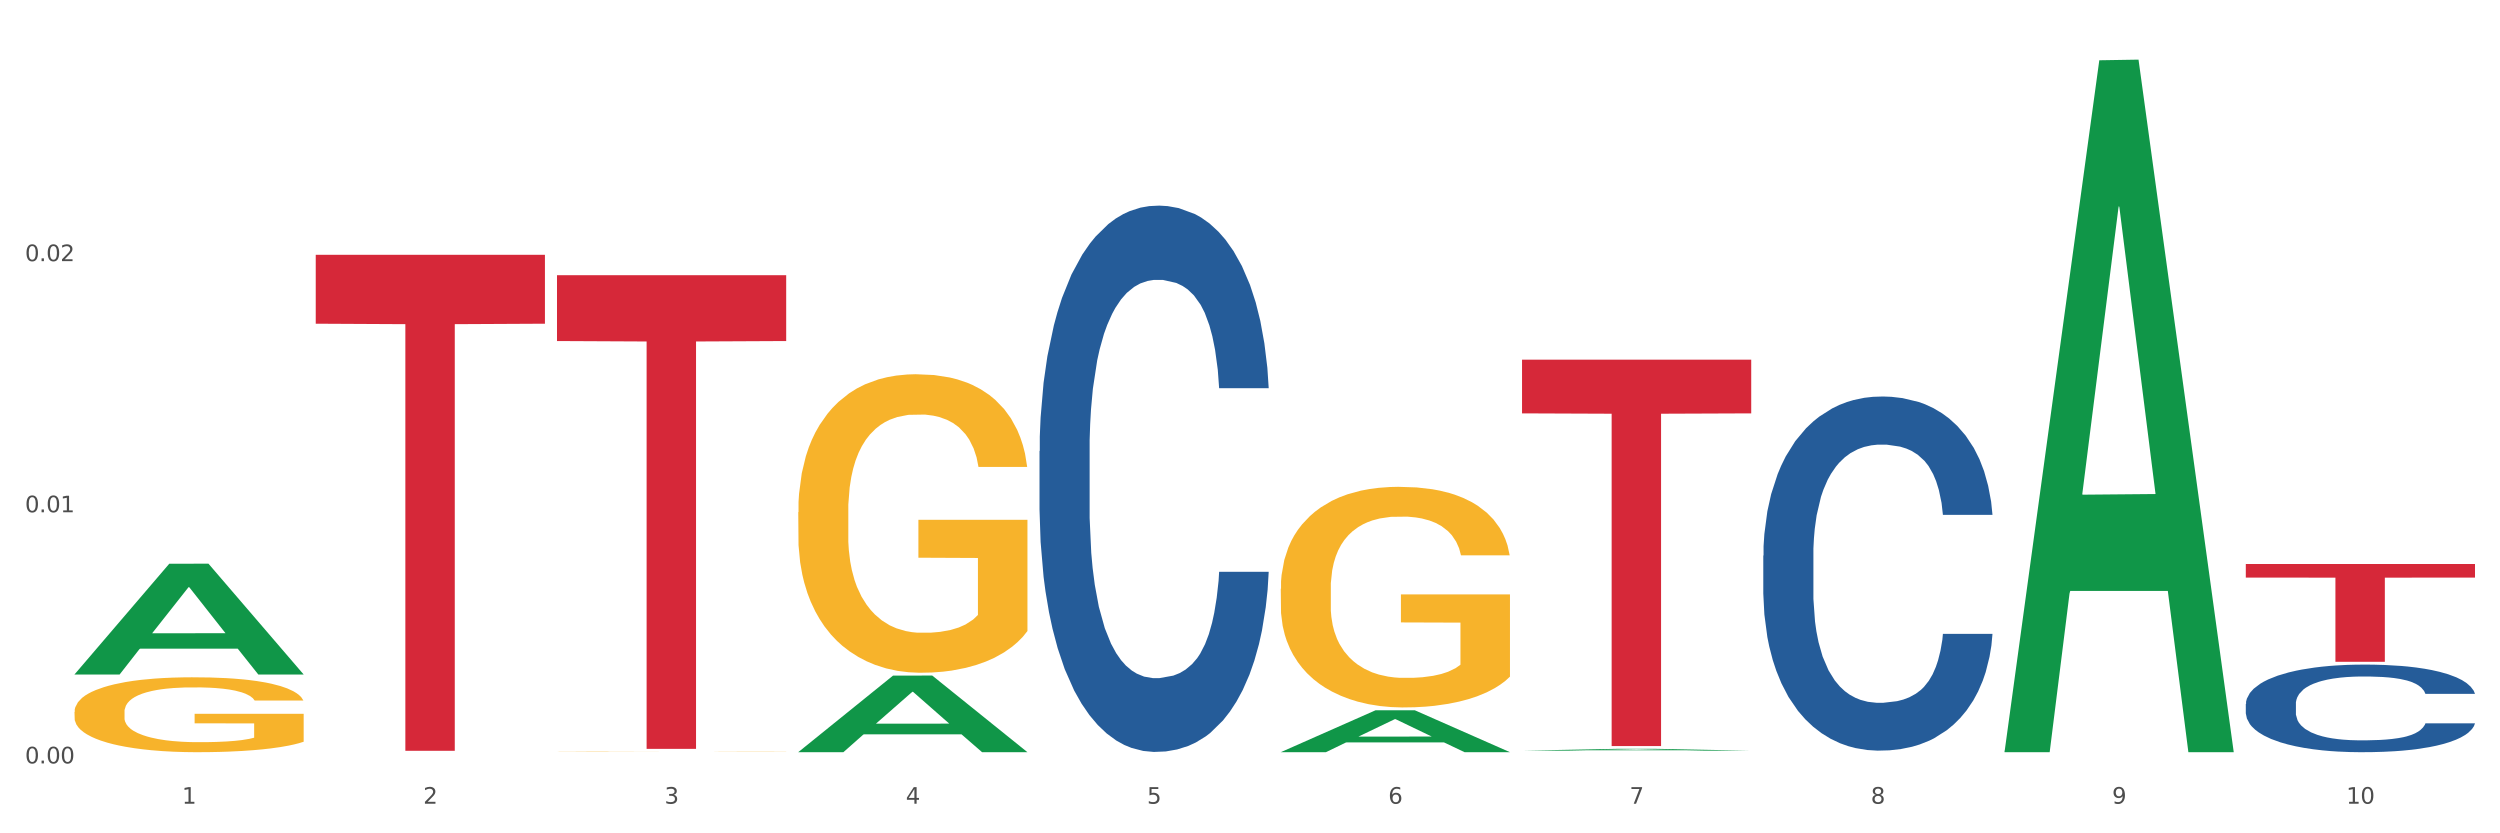 <?xml version="1.0" encoding="utf-8" standalone="no"?>
<!DOCTYPE svg PUBLIC "-//W3C//DTD SVG 1.1//EN"
  "http://www.w3.org/Graphics/SVG/1.1/DTD/svg11.dtd">
<svg xmlns:xlink="http://www.w3.org/1999/xlink" width="1080pt" height="360pt" viewBox="0 0 1080 360" xmlns="http://www.w3.org/2000/svg" version="1.1">
 <rect x="0" y="0" width="1080" height="360" fill="#333333" stroke="none"/>
 <defs>
  <style type="text/css">*{stroke-linejoin: round; stroke-linecap: butt}</style>
 </defs>
 <g id="figure_1">
  <g id="patch_1">
   <path d="M 0 360 
L 1080 360 
L 1080 0 
L 0 0 
z
" style="fill: #ffffff; stroke: #ffffff; stroke-linejoin: miter"/>
  </g>
  <g id="axes_1">
   <g id="matplotlib.axis_1">
    <g id="xtick_1">
     <g id="text_1">
      <!-- 1 -->
      <g style="fill: #4d4d4d" transform="translate(78.627 347.204) scale(0.096 -0.096)">
       <defs>
        <path id="DejaVuSans-31" d="M 794 531 
L 1825 531 
L 1825 4091 
L 703 3866 
L 703 4441 
L 1819 4666 
L 2450 4666 
L 2450 531 
L 3481 531 
L 3481 0 
L 794 0 
L 794 531 
z
" transform="scale(0.016)"/>
       </defs>
       <use xlink:href="#DejaVuSans-31"/>
      </g>
     </g>
    </g>
    <g id="xtick_2">
     <g id="text_2">
      <!-- 2 -->
      <g style="fill: #4d4d4d" transform="translate(182.851 347.204) scale(0.096 -0.096)">
       <defs>
        <path id="DejaVuSans-32" d="M 1228 531 
L 3431 531 
L 3431 0 
L 469 0 
L 469 531 
Q 828 903 1448 1529 
Q 2069 2156 2228 2338 
Q 2531 2678 2651 2914 
Q 2772 3150 2772 3378 
Q 2772 3750 2511 3984 
Q 2250 4219 1831 4219 
Q 1534 4219 1204 4116 
Q 875 4013 500 3803 
L 500 4441 
Q 881 4594 1212 4672 
Q 1544 4750 1819 4750 
Q 2544 4750 2975 4387 
Q 3406 4025 3406 3419 
Q 3406 3131 3298 2873 
Q 3191 2616 2906 2266 
Q 2828 2175 2409 1742 
Q 1991 1309 1228 531 
z
" transform="scale(0.016)"/>
       </defs>
       <use xlink:href="#DejaVuSans-32"/>
      </g>
     </g>
    </g>
    <g id="xtick_3">
     <g id="text_3">
      <!-- 3 -->
      <g style="fill: #4d4d4d" transform="translate(287.074 347.204) scale(0.096 -0.096)">
       <defs>
        <path id="DejaVuSans-33" d="M 2597 2516 
Q 3050 2419 3304 2112 
Q 3559 1806 3559 1356 
Q 3559 666 3084 287 
Q 2609 -91 1734 -91 
Q 1441 -91 1130 -33 
Q 819 25 488 141 
L 488 750 
Q 750 597 1062 519 
Q 1375 441 1716 441 
Q 2309 441 2620 675 
Q 2931 909 2931 1356 
Q 2931 1769 2642 2001 
Q 2353 2234 1838 2234 
L 1294 2234 
L 1294 2753 
L 1863 2753 
Q 2328 2753 2575 2939 
Q 2822 3125 2822 3475 
Q 2822 3834 2567 4026 
Q 2313 4219 1838 4219 
Q 1578 4219 1281 4162 
Q 984 4106 628 3988 
L 628 4550 
Q 988 4650 1302 4700 
Q 1616 4750 1894 4750 
Q 2613 4750 3031 4423 
Q 3450 4097 3450 3541 
Q 3450 3153 3228 2886 
Q 3006 2619 2597 2516 
z
" transform="scale(0.016)"/>
       </defs>
       <use xlink:href="#DejaVuSans-33"/>
      </g>
     </g>
    </g>
    <g id="xtick_4">
     <g id="text_4">
      <!-- 4 -->
      <g style="fill: #4d4d4d" transform="translate(391.298 347.204) scale(0.096 -0.096)">
       <defs>
        <path id="DejaVuSans-34" d="M 2419 4116 
L 825 1625 
L 2419 1625 
L 2419 4116 
z
M 2253 4666 
L 3047 4666 
L 3047 1625 
L 3713 1625 
L 3713 1100 
L 3047 1100 
L 3047 0 
L 2419 0 
L 2419 1100 
L 313 1100 
L 313 1709 
L 2253 4666 
z
" transform="scale(0.016)"/>
       </defs>
       <use xlink:href="#DejaVuSans-34"/>
      </g>
     </g>
    </g>
    <g id="xtick_5">
     <g id="text_5">
      <!-- 5 -->
      <g style="fill: #4d4d4d" transform="translate(495.522 347.204) scale(0.096 -0.096)">
       <defs>
        <path id="DejaVuSans-35" d="M 691 4666 
L 3169 4666 
L 3169 4134 
L 1269 4134 
L 1269 2991 
Q 1406 3038 1543 3061 
Q 1681 3084 1819 3084 
Q 2600 3084 3056 2656 
Q 3513 2228 3513 1497 
Q 3513 744 3044 326 
Q 2575 -91 1722 -91 
Q 1428 -91 1123 -41 
Q 819 9 494 109 
L 494 744 
Q 775 591 1075 516 
Q 1375 441 1709 441 
Q 2250 441 2565 725 
Q 2881 1009 2881 1497 
Q 2881 1984 2565 2268 
Q 2250 2553 1709 2553 
Q 1456 2553 1204 2497 
Q 953 2441 691 2322 
L 691 4666 
z
" transform="scale(0.016)"/>
       </defs>
       <use xlink:href="#DejaVuSans-35"/>
      </g>
     </g>
    </g>
    <g id="xtick_6">
     <g id="text_6">
      <!-- 6 -->
      <g style="fill: #4d4d4d" transform="translate(599.745 347.204) scale(0.096 -0.096)">
       <defs>
        <path id="DejaVuSans-36" d="M 2113 2584 
Q 1688 2584 1439 2293 
Q 1191 2003 1191 1497 
Q 1191 994 1439 701 
Q 1688 409 2113 409 
Q 2538 409 2786 701 
Q 3034 994 3034 1497 
Q 3034 2003 2786 2293 
Q 2538 2584 2113 2584 
z
M 3366 4563 
L 3366 3988 
Q 3128 4100 2886 4159 
Q 2644 4219 2406 4219 
Q 1781 4219 1451 3797 
Q 1122 3375 1075 2522 
Q 1259 2794 1537 2939 
Q 1816 3084 2150 3084 
Q 2853 3084 3261 2657 
Q 3669 2231 3669 1497 
Q 3669 778 3244 343 
Q 2819 -91 2113 -91 
Q 1303 -91 875 529 
Q 447 1150 447 2328 
Q 447 3434 972 4092 
Q 1497 4750 2381 4750 
Q 2619 4750 2861 4703 
Q 3103 4656 3366 4563 
z
" transform="scale(0.016)"/>
       </defs>
       <use xlink:href="#DejaVuSans-36"/>
      </g>
     </g>
    </g>
    <g id="xtick_7">
     <g id="text_7">
      <!-- 7 -->
      <g style="fill: #4d4d4d" transform="translate(703.969 347.204) scale(0.096 -0.096)">
       <defs>
        <path id="DejaVuSans-37" d="M 525 4666 
L 3525 4666 
L 3525 4397 
L 1831 0 
L 1172 0 
L 2766 4134 
L 525 4134 
L 525 4666 
z
" transform="scale(0.016)"/>
       </defs>
       <use xlink:href="#DejaVuSans-37"/>
      </g>
     </g>
    </g>
    <g id="xtick_8">
     <g id="text_8">
      <!-- 8 -->
      <g style="fill: #4d4d4d" transform="translate(808.193 347.204) scale(0.096 -0.096)">
       <defs>
        <path id="DejaVuSans-38" d="M 2034 2216 
Q 1584 2216 1326 1975 
Q 1069 1734 1069 1313 
Q 1069 891 1326 650 
Q 1584 409 2034 409 
Q 2484 409 2743 651 
Q 3003 894 3003 1313 
Q 3003 1734 2745 1975 
Q 2488 2216 2034 2216 
z
M 1403 2484 
Q 997 2584 770 2862 
Q 544 3141 544 3541 
Q 544 4100 942 4425 
Q 1341 4750 2034 4750 
Q 2731 4750 3128 4425 
Q 3525 4100 3525 3541 
Q 3525 3141 3298 2862 
Q 3072 2584 2669 2484 
Q 3125 2378 3379 2068 
Q 3634 1759 3634 1313 
Q 3634 634 3220 271 
Q 2806 -91 2034 -91 
Q 1263 -91 848 271 
Q 434 634 434 1313 
Q 434 1759 690 2068 
Q 947 2378 1403 2484 
z
M 1172 3481 
Q 1172 3119 1398 2916 
Q 1625 2713 2034 2713 
Q 2441 2713 2670 2916 
Q 2900 3119 2900 3481 
Q 2900 3844 2670 4047 
Q 2441 4250 2034 4250 
Q 1625 4250 1398 4047 
Q 1172 3844 1172 3481 
z
" transform="scale(0.016)"/>
       </defs>
       <use xlink:href="#DejaVuSans-38"/>
      </g>
     </g>
    </g>
    <g id="xtick_9">
     <g id="text_9">
      <!-- 9 -->
      <g style="fill: #4d4d4d" transform="translate(912.416 347.204) scale(0.096 -0.096)">
       <defs>
        <path id="DejaVuSans-39" d="M 703 97 
L 703 672 
Q 941 559 1184 500 
Q 1428 441 1663 441 
Q 2288 441 2617 861 
Q 2947 1281 2994 2138 
Q 2813 1869 2534 1725 
Q 2256 1581 1919 1581 
Q 1219 1581 811 2004 
Q 403 2428 403 3163 
Q 403 3881 828 4315 
Q 1253 4750 1959 4750 
Q 2769 4750 3195 4129 
Q 3622 3509 3622 2328 
Q 3622 1225 3098 567 
Q 2575 -91 1691 -91 
Q 1453 -91 1209 -44 
Q 966 3 703 97 
z
M 1959 2075 
Q 2384 2075 2632 2365 
Q 2881 2656 2881 3163 
Q 2881 3666 2632 3958 
Q 2384 4250 1959 4250 
Q 1534 4250 1286 3958 
Q 1038 3666 1038 3163 
Q 1038 2656 1286 2365 
Q 1534 2075 1959 2075 
z
" transform="scale(0.016)"/>
       </defs>
       <use xlink:href="#DejaVuSans-39"/>
      </g>
     </g>
    </g>
    <g id="xtick_10">
     <g id="text_10">
      <!-- 10 -->
      <g style="fill: #4d4d4d" transform="translate(1013.586 347.204) scale(0.096 -0.096)">
       <defs>
        <path id="DejaVuSans-30" d="M 2034 4250 
Q 1547 4250 1301 3770 
Q 1056 3291 1056 2328 
Q 1056 1369 1301 889 
Q 1547 409 2034 409 
Q 2525 409 2770 889 
Q 3016 1369 3016 2328 
Q 3016 3291 2770 3770 
Q 2525 4250 2034 4250 
z
M 2034 4750 
Q 2819 4750 3233 4129 
Q 3647 3509 3647 2328 
Q 3647 1150 3233 529 
Q 2819 -91 2034 -91 
Q 1250 -91 836 529 
Q 422 1150 422 2328 
Q 422 3509 836 4129 
Q 1250 4750 2034 4750 
z
" transform="scale(0.016)"/>
       </defs>
       <use xlink:href="#DejaVuSans-31"/>
       <use xlink:href="#DejaVuSans-30" transform="translate(63.623 0)"/>
      </g>
     </g>
    </g>
    <g id="xtick_11"/>
    <g id="xtick_12"/>
    <g id="xtick_13"/>
    <g id="xtick_14"/>
    <g id="xtick_15"/>
    <g id="xtick_16"/>
    <g id="xtick_17"/>
    <g id="xtick_18"/>
    <g id="xtick_19"/>
   </g>
   <g id="matplotlib.axis_2">
    <g id="ytick_1">
     <g id="text_11">
      <!-- 0.00 -->
      <g style="fill: #4d4d4d" transform="translate(10.8 329.798) scale(0.096 -0.096)">
       <defs>
        <path id="DejaVuSans-2e" d="M 684 794 
L 1344 794 
L 1344 0 
L 684 0 
L 684 794 
z
" transform="scale(0.016)"/>
       </defs>
       <use xlink:href="#DejaVuSans-30"/>
       <use xlink:href="#DejaVuSans-2e" transform="translate(63.623 0)"/>
       <use xlink:href="#DejaVuSans-30" transform="translate(95.41 0)"/>
       <use xlink:href="#DejaVuSans-30" transform="translate(159.033 0)"/>
      </g>
     </g>
    </g>
    <g id="ytick_2">
     <g id="text_12">
      <!-- 0.01 -->
      <g style="fill: #4d4d4d" transform="translate(10.8 221.31) scale(0.096 -0.096)">
       <use xlink:href="#DejaVuSans-30"/>
       <use xlink:href="#DejaVuSans-2e" transform="translate(63.623 0)"/>
       <use xlink:href="#DejaVuSans-30" transform="translate(95.41 0)"/>
       <use xlink:href="#DejaVuSans-31" transform="translate(159.033 0)"/>
      </g>
     </g>
    </g>
    <g id="ytick_3">
     <g id="text_13">
      <!-- 0.02 -->
      <g style="fill: #4d4d4d" transform="translate(10.8 112.822) scale(0.096 -0.096)">
       <use xlink:href="#DejaVuSans-30"/>
       <use xlink:href="#DejaVuSans-2e" transform="translate(63.623 0)"/>
       <use xlink:href="#DejaVuSans-30" transform="translate(95.41 0)"/>
       <use xlink:href="#DejaVuSans-32" transform="translate(159.033 0)"/>
      </g>
     </g>
    </g>
    <g id="ytick_4"/>
    <g id="ytick_5"/>
    <g id="ytick_6"/>
   </g>
   <g id="PolyCollection_1">
    <path d="M 32.175 291.299 
L 32.277 291.254 
L 73.107 243.546 
L 90.051 243.501 
L 131.187 291.389 
L 111.589 291.389 
L 102.709 280.238 
L 60.552 280.238 
L 60.246 280.418 
L 51.671 291.389 
L 32.175 291.389 
L 32.175 291.299 
L 65.86 273.583 
L 97.401 273.538 
L 81.783 253.708 
L 81.579 253.618 
L 81.375 253.753 
L 65.758 273.538 
L 65.86 273.583 
L 32.175 291.299 
z
" clip-path="url(#pf9f79f627c)" style="fill: #109648"/>
    <path d="M 970.188 304.108 
L 970.305 304.074 
L 970.305 303.106 
L 970.656 301.793 
L 971.943 299.373 
L 973.582 297.541 
L 976.39 295.398 
L 977.912 294.5 
L 979.902 293.497 
L 983.998 291.873 
L 988.679 290.491 
L 991.956 289.73 
L 994.414 289.246 
L 999.915 288.382 
L 1003.075 288.002 
L 1006.352 287.691 
L 1009.161 287.484 
L 1013.842 287.242 
L 1017.587 287.138 
L 1021.917 287.103 
L 1025.546 287.138 
L 1030.344 287.276 
L 1037.366 287.691 
L 1040.058 287.933 
L 1043.686 288.348 
L 1047.431 288.901 
L 1050.474 289.454 
L 1053.985 290.249 
L 1057.613 291.285 
L 1061.125 292.599 
L 1063.582 293.809 
L 1065.572 295.087 
L 1067.327 296.643 
L 1068.615 298.336 
L 1069.2 299.753 
L 1047.782 299.753 
L 1047.197 298.474 
L 1046.027 297.092 
L 1044.857 296.159 
L 1043.569 295.398 
L 1041.58 294.534 
L 1039.824 293.981 
L 1036.898 293.325 
L 1034.206 292.91 
L 1031.983 292.668 
L 1029.291 292.461 
L 1023.556 292.253 
L 1019.46 292.253 
L 1016.885 292.322 
L 1013.725 292.495 
L 1011.033 292.737 
L 1007.873 293.152 
L 1005.415 293.601 
L 1002.958 294.189 
L 1001.553 294.603 
L 999.447 295.364 
L 998.042 295.986 
L 996.17 297.057 
L 995.116 297.818 
L 993.244 299.788 
L 992.424 301.24 
L 992.073 302.242 
L 991.839 303.348 
L 991.839 308.74 
L 992.541 311.159 
L 993.127 312.196 
L 994.063 313.371 
L 995.818 314.892 
L 998.393 316.378 
L 1001.085 317.449 
L 1003.309 318.106 
L 1005.415 318.59 
L 1007.522 318.97 
L 1010.097 319.316 
L 1012.203 319.523 
L 1015.363 319.731 
L 1019.109 319.834 
L 1022.035 319.834 
L 1028.003 319.661 
L 1030.695 319.489 
L 1033.27 319.247 
L 1036.079 318.866 
L 1038.303 318.452 
L 1039.59 318.141 
L 1041.697 317.484 
L 1043.335 316.793 
L 1044.739 315.998 
L 1045.676 315.307 
L 1046.729 314.27 
L 1047.548 313.095 
L 1047.782 312.472 
L 1069.2 312.472 
L 1068.732 313.717 
L 1067.913 314.926 
L 1066.274 316.551 
L 1064.987 317.484 
L 1062.997 318.625 
L 1060.89 319.592 
L 1057.965 320.664 
L 1055.273 321.459 
L 1052.464 322.15 
L 1049.421 322.772 
L 1043.92 323.636 
L 1041.931 323.878 
L 1037.717 324.293 
L 1034.44 324.535 
L 1029.642 324.777 
L 1024.726 324.915 
L 1019.577 324.95 
L 1015.012 324.88 
L 1009.98 324.673 
L 1006.82 324.466 
L 1003.309 324.155 
L 999.212 323.671 
L 995.35 323.083 
L 991.722 322.392 
L 988.328 321.597 
L 985.168 320.698 
L 981.072 319.212 
L 978.029 317.76 
L 975.805 316.413 
L 974.284 315.272 
L 972.762 313.82 
L 971.943 312.818 
L 970.656 310.399 
L 970.188 308.152 
L 970.188 304.108 
z
" clip-path="url(#pf9f79f627c)" style="fill: #255c99"/>
    <path d="M 32.175 307.544 
L 32.292 307.514 
L 32.292 306.45 
L 32.526 305.534 
L 33.695 303.318 
L 35.448 301.486 
L 36.734 300.51 
L 38.02 299.713 
L 39.54 298.915 
L 41.41 298.087 
L 44.8 296.876 
L 46.904 296.255 
L 49.476 295.605 
L 54.152 294.659 
L 57.542 294.127 
L 61.049 293.684 
L 66.777 293.152 
L 70.517 292.916 
L 74.492 292.738 
L 79.285 292.62 
L 82.909 292.591 
L 90.858 292.679 
L 97.638 292.945 
L 100.911 293.152 
L 105.119 293.507 
L 107.34 293.743 
L 110.964 294.216 
L 114.705 294.837 
L 117.277 295.368 
L 121.134 296.373 
L 124.057 297.378 
L 126.745 298.619 
L 128.148 299.476 
L 129.2 300.274 
L 130.135 301.19 
L 131.071 302.638 
L 110.029 302.638 
L 109.211 301.604 
L 107.925 300.629 
L 106.054 299.683 
L 104.418 299.092 
L 101.612 298.353 
L 99.041 297.88 
L 96.352 297.526 
L 93.079 297.23 
L 90.507 297.082 
L 86.883 296.964 
L 79.752 296.994 
L 74.96 297.23 
L 71.686 297.526 
L 69.582 297.792 
L 67.712 298.087 
L 65.608 298.501 
L 63.153 299.122 
L 61.399 299.683 
L 59.646 300.392 
L 58.243 301.101 
L 56.957 301.929 
L 55.905 302.815 
L 55.087 303.732 
L 54.386 304.855 
L 53.801 306.716 
L 53.801 310.765 
L 54.035 311.681 
L 54.619 312.893 
L 55.321 313.809 
L 56.49 314.902 
L 57.542 315.641 
L 59.529 316.705 
L 61.75 317.591 
L 63.504 318.153 
L 65.257 318.625 
L 68.296 319.276 
L 71.686 319.808 
L 74.609 320.133 
L 78.583 320.428 
L 81.272 320.546 
L 83.61 320.605 
L 89.338 320.605 
L 93.429 320.517 
L 97.988 320.31 
L 101.495 320.044 
L 104.418 319.719 
L 107.691 319.187 
L 109.795 318.685 
L 109.795 312.508 
L 84.078 312.479 
L 84.078 308.371 
L 131.187 308.371 
L 131.187 320.428 
L 129.2 321.049 
L 126.979 321.61 
L 124.641 322.113 
L 121.134 322.733 
L 116.926 323.324 
L 113.185 323.738 
L 109.211 324.093 
L 104.535 324.418 
L 98.456 324.713 
L 94.715 324.831 
L 90.039 324.92 
L 84.545 324.95 
L 79.752 324.89 
L 75.076 324.743 
L 70.167 324.477 
L 65.374 324.093 
L 61.75 323.708 
L 58.126 323.236 
L 54.269 322.615 
L 51.229 322.024 
L 48.891 321.492 
L 46.32 320.812 
L 43.514 319.926 
L 41.41 319.128 
L 39.54 318.3 
L 37.552 317.237 
L 36.15 316.32 
L 34.747 315.168 
L 33.928 314.311 
L 32.993 312.981 
L 32.292 311.119 
L 32.175 307.544 
z
" clip-path="url(#pf9f79f627c)" style="fill: #f7b32b"/>
    <path d="M 240.622 324.77 
L 240.739 324.77 
L 240.739 324.766 
L 240.973 324.762 
L 242.142 324.753 
L 243.895 324.746 
L 245.181 324.742 
L 246.467 324.739 
L 247.987 324.736 
L 249.857 324.733 
L 253.247 324.728 
L 255.351 324.725 
L 257.923 324.723 
L 262.599 324.719 
L 265.989 324.717 
L 269.496 324.715 
L 275.224 324.713 
L 278.965 324.712 
L 282.939 324.711 
L 287.732 324.711 
L 291.356 324.711 
L 299.305 324.711 
L 306.085 324.712 
L 309.358 324.713 
L 313.566 324.714 
L 315.788 324.715 
L 319.411 324.717 
L 323.152 324.72 
L 325.724 324.722 
L 329.581 324.726 
L 332.504 324.73 
L 335.193 324.735 
L 336.595 324.738 
L 337.647 324.741 
L 338.583 324.745 
L 339.518 324.751 
L 318.476 324.751 
L 317.658 324.747 
L 316.372 324.743 
L 314.502 324.739 
L 312.865 324.737 
L 310.06 324.734 
L 307.488 324.732 
L 304.799 324.73 
L 301.526 324.729 
L 298.954 324.729 
L 295.33 324.728 
L 288.2 324.728 
L 283.407 324.729 
L 280.134 324.73 
L 278.03 324.732 
L 276.159 324.733 
L 274.055 324.734 
L 271.6 324.737 
L 269.847 324.739 
L 268.093 324.742 
L 266.69 324.745 
L 265.405 324.748 
L 264.352 324.751 
L 263.534 324.755 
L 262.833 324.76 
L 262.248 324.767 
L 262.248 324.783 
L 262.482 324.787 
L 263.067 324.791 
L 263.768 324.795 
L 264.937 324.799 
L 265.989 324.802 
L 267.976 324.807 
L 270.197 324.81 
L 271.951 324.812 
L 273.704 324.814 
L 276.744 324.817 
L 280.134 324.819 
L 283.056 324.82 
L 287.031 324.821 
L 289.719 324.822 
L 292.057 324.822 
L 297.785 324.822 
L 301.877 324.822 
L 306.436 324.821 
L 309.943 324.82 
L 312.865 324.819 
L 316.138 324.816 
L 318.242 324.814 
L 318.242 324.79 
L 292.525 324.79 
L 292.525 324.774 
L 339.635 324.774 
L 339.635 324.821 
L 337.647 324.824 
L 335.426 324.826 
L 333.088 324.828 
L 329.581 324.831 
L 325.373 324.833 
L 321.632 324.835 
L 317.658 324.836 
L 312.982 324.837 
L 306.903 324.838 
L 303.163 324.839 
L 298.487 324.839 
L 292.992 324.839 
L 288.2 324.839 
L 283.524 324.839 
L 278.614 324.837 
L 273.821 324.836 
L 270.197 324.834 
L 266.574 324.833 
L 262.716 324.83 
L 259.677 324.828 
L 257.339 324.826 
L 254.767 324.823 
L 251.961 324.819 
L 249.857 324.816 
L 247.987 324.813 
L 246 324.809 
L 244.597 324.805 
L 243.194 324.801 
L 242.376 324.797 
L 241.441 324.792 
L 240.739 324.784 
L 240.622 324.77 
z
" clip-path="url(#pf9f79f627c)" style="fill: #f7b32b"/>
    <path d="M 344.846 221.261 
L 344.963 221.143 
L 344.963 216.903 
L 345.197 213.251 
L 346.366 204.418 
L 348.119 197.115 
L 349.405 193.228 
L 350.691 190.048 
L 352.21 186.868 
L 354.081 183.57 
L 357.471 178.741 
L 359.575 176.267 
L 362.147 173.676 
L 366.823 169.907 
L 370.213 167.787 
L 373.72 166.02 
L 379.448 163.9 
L 383.188 162.958 
L 387.163 162.251 
L 391.956 161.78 
L 395.579 161.662 
L 403.529 162.015 
L 410.309 163.075 
L 413.582 163.9 
L 417.79 165.313 
L 420.011 166.256 
L 423.635 168.14 
L 427.376 170.614 
L 429.947 172.734 
L 433.805 176.738 
L 436.728 180.743 
L 439.416 185.69 
L 440.819 189.106 
L 441.871 192.286 
L 442.806 195.937 
L 443.741 201.709 
L 422.7 201.709 
L 421.882 197.586 
L 420.596 193.699 
L 418.725 189.93 
L 417.089 187.574 
L 414.283 184.63 
L 411.711 182.745 
L 409.023 181.332 
L 405.75 180.154 
L 403.178 179.565 
L 399.554 179.094 
L 392.423 179.212 
L 387.63 180.154 
L 384.357 181.332 
L 382.253 182.392 
L 380.383 183.57 
L 378.279 185.219 
L 375.824 187.692 
L 374.07 189.93 
L 372.317 192.757 
L 370.914 195.584 
L 369.628 198.882 
L 368.576 202.415 
L 367.758 206.067 
L 367.056 210.542 
L 366.472 217.963 
L 366.472 234.099 
L 366.706 237.75 
L 367.29 242.58 
L 367.992 246.231 
L 369.161 250.589 
L 370.213 253.533 
L 372.2 257.774 
L 374.421 261.307 
L 376.174 263.545 
L 377.928 265.43 
L 380.967 268.021 
L 384.357 270.141 
L 387.28 271.437 
L 391.254 272.614 
L 393.943 273.086 
L 396.281 273.321 
L 402.009 273.321 
L 406.1 272.968 
L 410.659 272.143 
L 414.166 271.083 
L 417.089 269.788 
L 420.362 267.667 
L 422.466 265.665 
L 422.466 241.048 
L 396.748 240.931 
L 396.748 224.559 
L 443.858 224.559 
L 443.858 272.614 
L 441.871 275.088 
L 439.65 277.326 
L 437.312 279.328 
L 433.805 281.802 
L 429.597 284.157 
L 425.856 285.806 
L 421.882 287.22 
L 417.206 288.515 
L 411.127 289.693 
L 407.386 290.164 
L 402.71 290.518 
L 397.216 290.635 
L 392.423 290.4 
L 387.747 289.811 
L 382.838 288.751 
L 378.045 287.22 
L 374.421 285.688 
L 370.797 283.804 
L 366.94 281.33 
L 363.9 278.975 
L 361.562 276.855 
L 358.99 274.146 
L 356.185 270.612 
L 354.081 267.432 
L 352.21 264.134 
L 350.223 259.894 
L 348.82 256.242 
L 347.418 251.649 
L 346.599 248.233 
L 345.664 242.933 
L 344.963 235.512 
L 344.846 221.261 
z
" clip-path="url(#pf9f79f627c)" style="fill: #f7b32b"/>
    <path d="M 553.293 254.35 
L 553.41 254.263 
L 553.41 251.13 
L 553.644 248.431 
L 554.813 241.903 
L 556.566 236.506 
L 557.852 233.634 
L 559.138 231.283 
L 560.658 228.933 
L 562.528 226.496 
L 565.918 222.927 
L 568.022 221.099 
L 570.594 219.184 
L 575.27 216.399 
L 578.66 214.832 
L 582.167 213.526 
L 587.895 211.959 
L 591.636 211.263 
L 595.61 210.741 
L 600.403 210.392 
L 604.027 210.305 
L 611.976 210.567 
L 618.756 211.35 
L 622.029 211.959 
L 626.237 213.004 
L 628.458 213.7 
L 632.082 215.093 
L 635.823 216.921 
L 638.395 218.488 
L 642.252 221.447 
L 645.175 224.407 
L 647.863 228.063 
L 649.266 230.587 
L 650.318 232.937 
L 651.253 235.636 
L 652.189 239.901 
L 631.147 239.901 
L 630.329 236.854 
L 629.043 233.982 
L 627.173 231.196 
L 625.536 229.455 
L 622.73 227.279 
L 620.159 225.886 
L 617.47 224.842 
L 614.197 223.972 
L 611.625 223.536 
L 608.001 223.188 
L 600.87 223.275 
L 596.078 223.972 
L 592.805 224.842 
L 590.7 225.625 
L 588.83 226.496 
L 586.726 227.714 
L 584.271 229.542 
L 582.518 231.196 
L 580.764 233.285 
L 579.361 235.374 
L 578.075 237.812 
L 577.023 240.423 
L 576.205 243.121 
L 575.504 246.429 
L 574.919 251.913 
L 574.919 263.838 
L 575.153 266.537 
L 575.737 270.105 
L 576.439 272.804 
L 577.608 276.025 
L 578.66 278.201 
L 580.647 281.334 
L 582.868 283.946 
L 584.622 285.6 
L 586.375 286.992 
L 589.415 288.907 
L 592.805 290.474 
L 595.727 291.432 
L 599.702 292.302 
L 602.39 292.65 
L 604.728 292.824 
L 610.456 292.824 
L 614.548 292.563 
L 619.107 291.954 
L 622.613 291.17 
L 625.536 290.213 
L 628.809 288.646 
L 630.913 287.166 
L 630.913 268.974 
L 605.196 268.887 
L 605.196 256.788 
L 652.306 256.788 
L 652.306 292.302 
L 650.318 294.13 
L 648.097 295.784 
L 645.759 297.264 
L 642.252 299.092 
L 638.044 300.832 
L 634.303 302.051 
L 630.329 303.096 
L 625.653 304.053 
L 619.574 304.924 
L 615.833 305.272 
L 611.158 305.533 
L 605.663 305.62 
L 600.87 305.446 
L 596.195 305.011 
L 591.285 304.227 
L 586.492 303.096 
L 582.868 301.964 
L 579.244 300.571 
L 575.387 298.743 
L 572.347 297.002 
L 570.009 295.436 
L 567.438 293.434 
L 564.632 290.822 
L 562.528 288.472 
L 560.658 286.035 
L 558.67 282.901 
L 557.268 280.203 
L 555.865 276.808 
L 555.047 274.284 
L 554.111 270.367 
L 553.41 264.883 
L 553.293 254.35 
z
" clip-path="url(#pf9f79f627c)" style="fill: #f7b32b"/>
    <path d="M 136.399 110.061 
L 235.411 110.061 
L 235.411 139.84 
L 196.463 140.041 
L 196.463 324.349 
L 175.112 324.349 
L 175.112 140.041 
L 136.399 139.84 
L 136.399 110.262 
L 136.399 110.061 
z
" clip-path="url(#pf9f79f627c)" style="fill: #d62839"/>
    <path d="M 240.622 118.892 
L 339.635 118.892 
L 339.635 147.327 
L 300.687 147.519 
L 300.687 323.509 
L 279.336 323.509 
L 279.336 147.519 
L 240.622 147.327 
L 240.622 119.084 
L 240.622 118.892 
z
" clip-path="url(#pf9f79f627c)" style="fill: #d62839"/>
    <path d="M 657.517 155.381 
L 756.529 155.381 
L 756.529 178.575 
L 717.581 178.732 
L 717.581 322.289 
L 696.23 322.289 
L 696.23 178.732 
L 657.517 178.575 
L 657.517 155.537 
L 657.517 155.381 
z
" clip-path="url(#pf9f79f627c)" style="fill: #d62839"/>
    <path d="M 970.188 243.637 
L 1069.2 243.637 
L 1069.2 249.511 
L 1030.252 249.55 
L 1030.252 285.902 
L 1008.901 285.902 
L 1008.901 249.55 
L 970.188 249.511 
L 970.188 243.677 
L 970.188 243.637 
z
" clip-path="url(#pf9f79f627c)" style="fill: #d62839"/>
    <path d="M 761.74 240.029 
L 761.857 239.889 
L 761.857 235.977 
L 762.208 230.667 
L 763.496 220.887 
L 765.134 213.482 
L 767.943 204.819 
L 769.465 201.186 
L 771.454 197.134 
L 775.551 190.567 
L 780.232 184.978 
L 783.509 181.904 
L 785.967 179.948 
L 791.467 176.455 
L 794.627 174.918 
L 797.904 173.661 
L 800.713 172.823 
L 805.395 171.845 
L 809.14 171.425 
L 813.47 171.286 
L 817.098 171.425 
L 821.897 171.984 
L 828.919 173.661 
L 831.611 174.639 
L 835.239 176.316 
L 838.984 178.551 
L 842.027 180.787 
L 845.538 184 
L 849.166 188.192 
L 852.677 193.501 
L 855.135 198.392 
L 857.125 203.561 
L 858.88 209.849 
L 860.168 216.695 
L 860.753 222.424 
L 839.335 222.424 
L 838.75 217.254 
L 837.58 211.665 
L 836.409 207.893 
L 835.122 204.819 
L 833.132 201.326 
L 831.377 199.09 
L 828.451 196.436 
L 825.759 194.759 
L 823.535 193.781 
L 820.843 192.942 
L 815.109 192.104 
L 811.012 192.104 
L 808.438 192.384 
L 805.278 193.082 
L 802.586 194.06 
L 799.426 195.737 
L 796.968 197.553 
L 794.51 199.929 
L 793.106 201.605 
L 790.999 204.679 
L 789.595 207.194 
L 787.722 211.525 
L 786.669 214.599 
L 784.796 222.564 
L 783.977 228.432 
L 783.626 232.484 
L 783.392 236.955 
L 783.392 258.751 
L 784.094 268.532 
L 784.679 272.724 
L 785.616 277.474 
L 787.371 283.622 
L 789.946 289.63 
L 792.638 293.961 
L 794.862 296.616 
L 796.968 298.572 
L 799.075 300.109 
L 801.65 301.506 
L 803.756 302.345 
L 806.916 303.183 
L 810.661 303.602 
L 813.587 303.602 
L 819.556 302.904 
L 822.248 302.205 
L 824.823 301.227 
L 827.632 299.69 
L 829.855 298.013 
L 831.143 296.756 
L 833.249 294.101 
L 834.888 291.307 
L 836.292 288.093 
L 837.229 285.299 
L 838.282 281.107 
L 839.101 276.356 
L 839.335 273.841 
L 860.753 273.841 
L 860.285 278.871 
L 859.465 283.762 
L 857.827 290.329 
L 856.539 294.101 
L 854.55 298.712 
L 852.443 302.624 
L 849.517 306.955 
L 846.825 310.169 
L 844.017 312.964 
L 840.974 315.479 
L 835.473 318.972 
L 833.483 319.95 
L 829.27 321.626 
L 825.993 322.604 
L 821.195 323.582 
L 816.279 324.141 
L 811.13 324.281 
L 806.565 324.002 
L 801.533 323.163 
L 798.373 322.325 
L 794.862 321.067 
L 790.765 319.111 
L 786.903 316.736 
L 783.275 313.942 
L 779.881 310.728 
L 776.721 307.095 
L 772.625 301.087 
L 769.582 295.219 
L 767.358 289.77 
L 765.837 285.159 
L 764.315 279.291 
L 763.496 275.239 
L 762.208 265.458 
L 761.74 256.376 
L 761.74 240.029 
z
" clip-path="url(#pf9f79f627c)" style="fill: #255c99"/>
    <path d="M 449.069 194.87 
L 449.187 194.655 
L 449.187 188.62 
L 449.538 180.429 
L 450.825 165.341 
L 452.464 153.918 
L 455.272 140.554 
L 456.794 134.95 
L 458.783 128.7 
L 462.88 118.569 
L 467.561 109.948 
L 470.838 105.206 
L 473.296 102.188 
L 478.797 96.8 
L 481.957 94.429 
L 485.234 92.489 
L 488.042 91.196 
L 492.724 89.687 
L 496.469 89.04 
L 500.799 88.825 
L 504.427 89.04 
L 509.226 89.902 
L 516.248 92.489 
L 518.94 93.998 
L 522.568 96.584 
L 526.313 100.033 
L 529.356 103.481 
L 532.867 108.439 
L 536.495 114.905 
L 540.006 123.096 
L 542.464 130.639 
L 544.454 138.614 
L 546.209 148.314 
L 547.497 158.875 
L 548.082 167.712 
L 526.664 167.712 
L 526.079 159.737 
L 524.909 151.116 
L 523.738 145.296 
L 522.451 140.554 
L 520.461 135.166 
L 518.706 131.717 
L 515.78 127.622 
L 513.088 125.035 
L 510.864 123.527 
L 508.173 122.233 
L 502.438 120.94 
L 498.342 120.94 
L 495.767 121.371 
L 492.607 122.449 
L 489.915 123.958 
L 486.755 126.544 
L 484.297 129.346 
L 481.84 133.01 
L 480.435 135.597 
L 478.328 140.339 
L 476.924 144.218 
L 475.051 150.9 
L 473.998 155.642 
L 472.126 167.928 
L 471.306 176.981 
L 470.955 183.231 
L 470.721 190.129 
L 470.721 223.753 
L 471.423 238.841 
L 472.009 245.307 
L 472.945 252.635 
L 474.7 262.119 
L 477.275 271.387 
L 479.967 278.069 
L 482.191 282.164 
L 484.297 285.182 
L 486.404 287.553 
L 488.979 289.708 
L 491.085 291.001 
L 494.245 292.295 
L 497.991 292.941 
L 500.916 292.941 
L 506.885 291.864 
L 509.577 290.786 
L 512.152 289.277 
L 514.961 286.906 
L 517.184 284.32 
L 518.472 282.38 
L 520.578 278.285 
L 522.217 273.974 
L 523.621 269.016 
L 524.558 264.706 
L 525.611 258.239 
L 526.43 250.911 
L 526.664 247.031 
L 548.082 247.031 
L 547.614 254.791 
L 546.795 262.335 
L 545.156 272.465 
L 543.869 278.285 
L 541.879 285.397 
L 539.772 291.433 
L 536.846 298.114 
L 534.155 303.072 
L 531.346 307.382 
L 528.303 311.262 
L 522.802 316.651 
L 520.813 318.16 
L 516.599 320.746 
L 513.322 322.255 
L 508.524 323.764 
L 503.608 324.626 
L 498.459 324.841 
L 493.894 324.41 
L 488.862 323.117 
L 485.702 321.824 
L 482.191 319.884 
L 478.094 316.866 
L 474.232 313.202 
L 470.604 308.891 
L 467.21 303.934 
L 464.05 298.33 
L 459.954 289.062 
L 456.911 280.009 
L 454.687 271.603 
L 453.166 264.49 
L 451.644 255.437 
L 450.825 249.187 
L 449.538 234.099 
L 449.069 220.089 
L 449.069 194.87 
z
" clip-path="url(#pf9f79f627c)" style="fill: #255c99"/>
    <path d="M 344.846 324.887 
L 344.948 324.856 
L 385.778 291.868 
L 402.722 291.837 
L 443.858 324.95 
L 424.26 324.95 
L 415.379 317.239 
L 373.223 317.239 
L 372.916 317.363 
L 364.342 324.95 
L 344.846 324.95 
L 344.846 324.887 
L 378.53 312.637 
L 410.072 312.606 
L 394.454 298.895 
L 394.25 298.833 
L 394.046 298.926 
L 378.428 312.606 
L 378.53 312.637 
L 344.846 324.887 
z
" clip-path="url(#pf9f79f627c)" style="fill: #109648"/>
    <path d="M 553.293 324.915 
L 553.395 324.898 
L 594.225 306.839 
L 611.169 306.821 
L 652.306 324.95 
L 632.707 324.95 
L 623.827 320.728 
L 581.67 320.728 
L 581.364 320.796 
L 572.789 324.95 
L 553.293 324.95 
L 553.293 324.915 
L 586.978 318.209 
L 618.519 318.192 
L 602.901 310.685 
L 602.697 310.651 
L 602.493 310.702 
L 586.876 318.192 
L 586.978 318.209 
L 553.293 324.915 
z
" clip-path="url(#pf9f79f627c)" style="fill: #109648"/>
    <path d="M 657.517 324.297 
L 657.619 324.296 
L 698.449 323.491 
L 715.393 323.49 
L 756.529 324.298 
L 736.931 324.298 
L 728.05 324.11 
L 685.893 324.11 
L 685.587 324.113 
L 677.013 324.298 
L 657.517 324.298 
L 657.517 324.297 
L 691.201 323.998 
L 722.742 323.997 
L 707.125 323.663 
L 706.921 323.661 
L 706.717 323.663 
L 691.099 323.997 
L 691.201 323.998 
L 657.517 324.297 
z
" clip-path="url(#pf9f79f627c)" style="fill: #109648"/>
    <path d="M 865.964 324.388 
L 866.066 324.107 
L 906.896 26.04 
L 923.84 25.759 
L 964.976 324.95 
L 945.378 324.95 
L 936.498 255.279 
L 894.341 255.279 
L 894.034 256.403 
L 885.46 324.95 
L 865.964 324.95 
L 865.964 324.388 
L 899.649 213.701 
L 931.19 213.42 
L 915.572 89.531 
L 915.368 88.969 
L 915.164 89.811 
L 899.547 213.42 
L 899.649 213.701 
L 865.964 324.388 
z
" clip-path="url(#pf9f79f627c)" style="fill: #109648"/>
   </g>
  </g>
 </g>
 <defs>
  <clipPath id="pf9f79f627c">
   <rect x="32.175" y="10.8" width="1037.025" height="329.109"/>
  </clipPath>
 </defs>
</svg>

